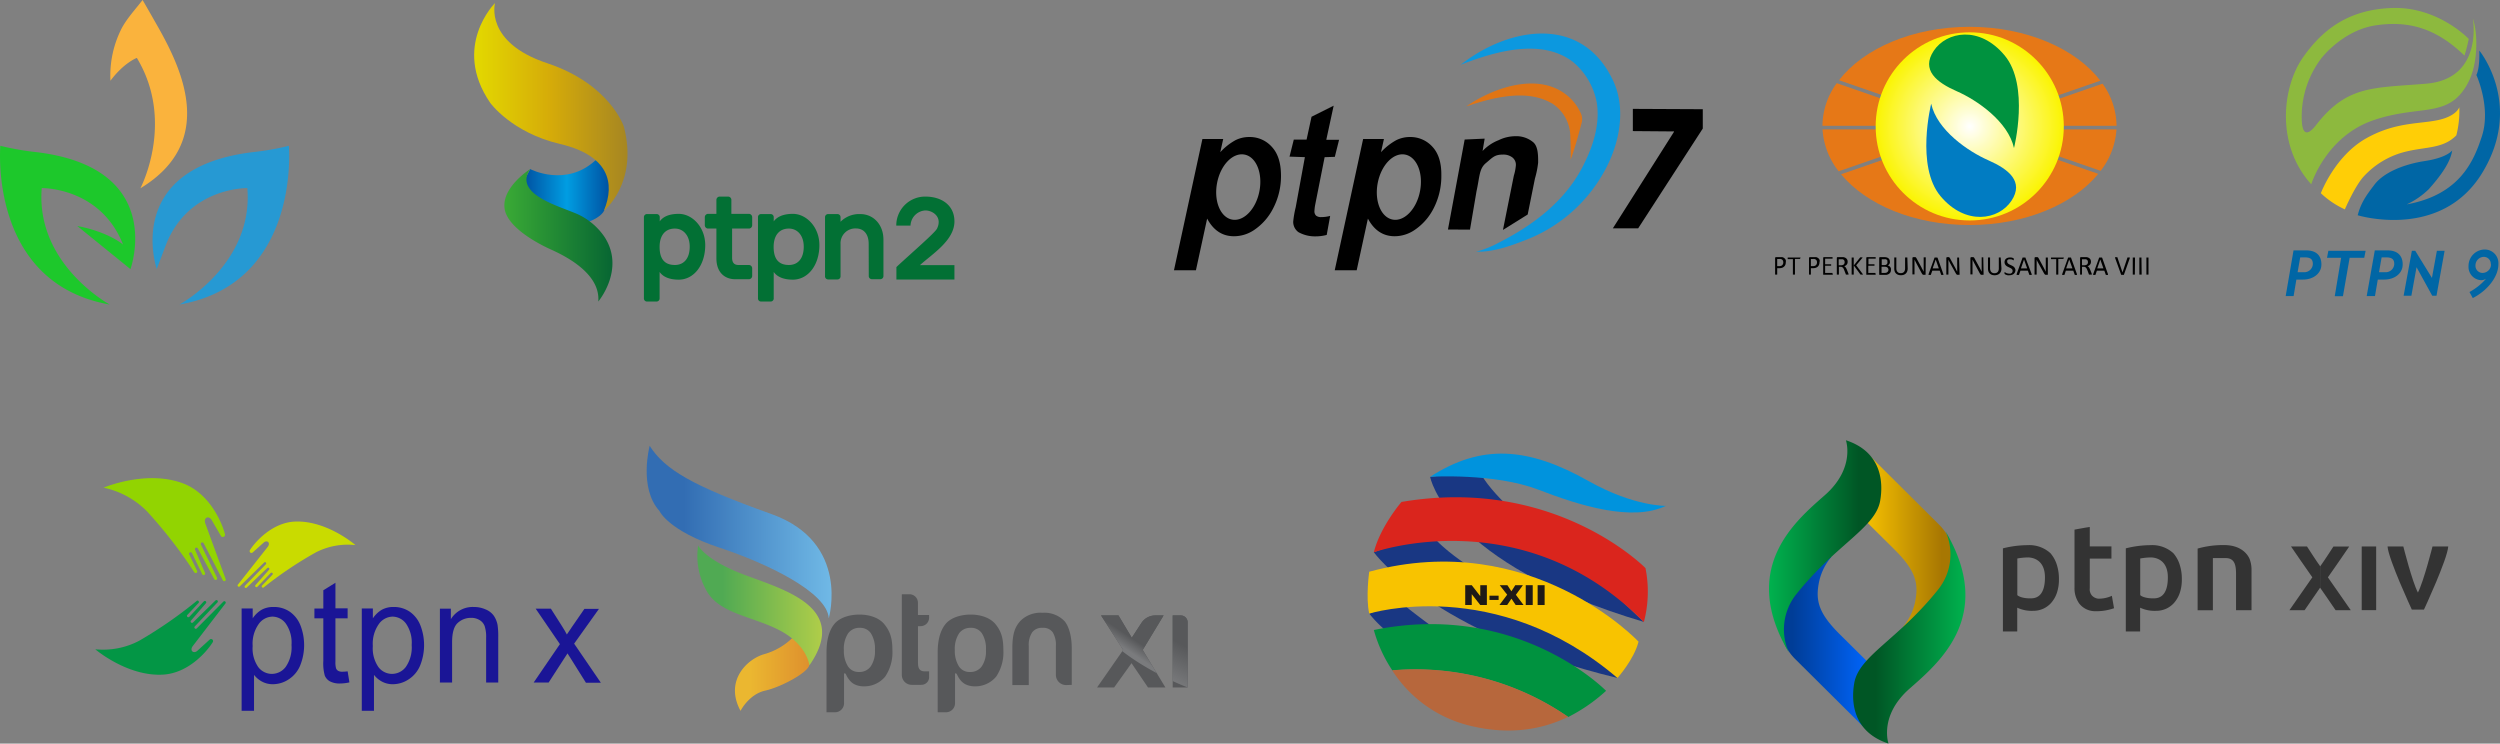 <svg xmlns="http://www.w3.org/2000/svg" xmlns:xlink="http://www.w3.org/1999/xlink" viewBox="0 0 586.26 174.37"><rect x="0" y="0" width="586.26" height="174.37" fill="#808080" stroke="none"/><defs><style>.cls-1{fill:none;}.cls-2{fill:#0c98df;}.cls-3{fill:#e07515;}.cls-4{fill:#1dc82b;}.cls-5{fill:#2699d3;}.cls-6{fill:#fab33d;}.cls-7{fill:#027034;}.cls-8{fill:url(#linear-gradient);}.cls-9{fill:url(#linear-gradient-2);}.cls-10{fill:url(#linear-gradient-3);}.cls-11{fill:#8db93e;}.cls-12{fill:#ffce06;}.cls-13{fill:#0066a5;}.cls-14{fill:#1a1596;}.cls-15{fill:#039645;}.cls-16{fill:#c9db00;}.cls-17{fill:#92d401;}.cls-18{fill:#193783;}.cls-19{fill:#0093dd;}.cls-20{fill:#da251d;}.cls-21{fill:#f8c300;}.cls-22{fill:#00923f;}.cls-23{fill:#b7673c;}.cls-24{fill:#1f1a17;}.cls-25{fill:url(#linear-gradient-4);}.cls-26{fill:url(#linear-gradient-5);}.cls-27{fill:url(#linear-gradient-6);}.cls-28{fill:url(#linear-gradient-7);}.cls-29{fill:#333;}.cls-30{fill:url(#linear-gradient-8);}.cls-31{fill:url(#linear-gradient-9);}.cls-32{fill:url(#linear-gradient-10);}.cls-33{fill:#57585a;}.cls-34{clip-path:url(#clip-path);}.cls-35{fill:url(#linear-gradient-11);}.cls-36{clip-path:url(#clip-path-2);}.cls-37{fill:url(#linear-gradient-12);}.cls-38{fill:#e67817;}.cls-39{fill:url(#radial-gradient);}.cls-40{fill:#017cc2;}</style><linearGradient id="linear-gradient" x1="121.86" y1="44.96" x2="143.98" y2="44.96" gradientUnits="userSpaceOnUse"><stop offset="0" stop-color="#00499a"/><stop offset="0.5" stop-color="#009de2"/><stop offset="1" stop-color="#00499a"/></linearGradient><linearGradient id="linear-gradient-2" x1="118.25" y1="55.18" x2="143.62" y2="55.18" gradientUnits="userSpaceOnUse"><stop offset="0" stop-color="#3aaa35"/><stop offset="1" stop-color="#076633"/></linearGradient><linearGradient id="linear-gradient-3" x1="111.19" y1="25.06" x2="147.16" y2="25.06" gradientUnits="userSpaceOnUse"><stop offset="0" stop-color="#e3d900"/><stop offset="0.5" stop-color="#d5ab09"/><stop offset="1" stop-color="#a68622"/></linearGradient><linearGradient id="linear-gradient-4" x1="436.84" y1="126.86" x2="460.04" y2="126.86" gradientUnits="userSpaceOnUse"><stop offset="0" stop-color="#f8c301"/><stop offset="0.8" stop-color="#a77702"/></linearGradient><linearGradient id="linear-gradient-5" x1="415.7" y1="150.74" x2="438.89" y2="150.74" gradientUnits="userSpaceOnUse"><stop offset="0.2" stop-color="#003d97"/><stop offset="1" stop-color="#06f"/></linearGradient><linearGradient id="linear-gradient-6" x1="414.84" y1="128.14" x2="441.17" y2="128.14" gradientUnits="userSpaceOnUse"><stop offset="0" stop-color="#00b24e"/><stop offset="0.8" stop-color="#005625"/></linearGradient><linearGradient id="linear-gradient-7" x1="434.56" y1="149.47" x2="460.89" y2="149.47" gradientUnits="userSpaceOnUse"><stop offset="0.2" stop-color="#005625"/><stop offset="1" stop-color="#00b24e"/></linearGradient><linearGradient id="linear-gradient-8" x1="151.65" y1="124.78" x2="195.01" y2="124.78" gradientUnits="userSpaceOnUse"><stop offset="0.2" stop-color="#326db3"/><stop offset="1" stop-color="#70b9e6"/></linearGradient><linearGradient id="linear-gradient-9" x1="172.35" y1="157.53" x2="189.85" y2="157.53" gradientUnits="userSpaceOnUse"><stop offset="0.2" stop-color="#ebb730"/><stop offset="1" stop-color="#de902e"/></linearGradient><linearGradient id="linear-gradient-10" x1="163.52" y1="141.99" x2="192.74" y2="141.99" gradientUnits="userSpaceOnUse"><stop offset="0.2" stop-color="#50aa53"/><stop offset="1" stop-color="#afcd49"/></linearGradient><clipPath id="clip-path"><path class="cls-1" d="M269.21,161.21l-3.86-5.69-4.08,5.69h-4l6.12-8.79-5.19-8.1h4.09l3.12,5.23,2.26-3.47a3.87,3.87,0,0,1,3.25-1.76h1.95l-4.9,8.1,5.32,8.79Z"/></clipPath><linearGradient id="linear-gradient-11" x1="267.65" y1="156.47" x2="284.23" y2="131.51" gradientUnits="userSpaceOnUse"><stop offset="0.05" stop-color="#7a7b7d"/><stop offset="0.15" stop-color="#57585a"/></linearGradient><clipPath id="clip-path-2"><path class="cls-1" d="M275,161.21V144.32h1.9a1.61,1.61,0,0,1,1.61,1.61v15.28Z"/></clipPath><linearGradient id="linear-gradient-12" x1="268.14" y1="156.79" x2="282.52" y2="130.51" gradientUnits="userSpaceOnUse"><stop offset="0" stop-color="#7a7b7d"/><stop offset="0.31" stop-color="#57585a"/></linearGradient><radialGradient id="radial-gradient" cx="461.91" cy="29.64" r="22.06" gradientUnits="userSpaceOnUse"><stop offset="0" stop-color="#fff"/><stop offset="1" stop-color="#fbf401"/></radialGradient></defs><g id="Layer_2" data-name="Layer 2"><g id="Layer_1-2" data-name="Layer 1"><path d="M298.26,34.45A6.9,6.9,0,0,0,293,32.13a7.19,7.19,0,0,0-3.25.73,13.93,13.93,0,0,0-3.59,2.83l.69-3.1-4.88,0L275.3,63.38l5.15,0,2.63-12.12q2.19,4.11,6.23,4.14A8.44,8.44,0,0,0,294,54a13.44,13.44,0,0,0,4.62-5.26,16.35,16.35,0,0,0,1.78-7.58Q300.39,36.75,298.26,34.45Zm-2.92,10.37c-.8,4.2-3.68,7.19-6.42,6.67s-4.31-4.36-3.51-8.57,3.68-7.19,6.43-6.67S296.15,40.61,295.34,44.82Z"/><path d="M335.94,34.45a6.93,6.93,0,0,0-5.25-2.32,7.17,7.17,0,0,0-3.24.73,14,14,0,0,0-3.6,2.83l.69-3.1-4.88,0L313,63.38l5.15,0,2.63-12.12q2.19,4.11,6.23,4.14A8.39,8.39,0,0,0,331.63,54a13.44,13.44,0,0,0,4.62-5.26A16.48,16.48,0,0,0,338,41.16Q338.06,36.75,335.94,34.45ZM333,44.82c-.8,4.2-3.68,7.19-6.42,6.67s-4.31-4.36-3.5-8.57,3.68-7.19,6.42-6.67S333.82,40.61,333,44.82Z"/><path d="M311.93,50.63l-.81,4.46a10.3,10.3,0,0,1-2.59.34,7.94,7.94,0,0,1-4.06-1A3,3,0,0,1,303.26,52a23.71,23.71,0,0,1,.59-3.41L306,36.85l-3.6-.12,1-4,3,0,1.16-5.35,5.19-2.6-1.73,8,3,0-1,4-2.39.08L308.42,48a10.74,10.74,0,0,0-.18,1.49,1.37,1.37,0,0,0,.39,1.08,1.8,1.8,0,0,0,1.19.34A8,8,0,0,0,311.93,50.63Z"/><path d="M339.55,53.83l3.92-21.11,4.69-.21-.49,2.9a10.31,10.31,0,0,1,3.77-2.54,9,9,0,0,1,3.9-.93,6.18,6.18,0,0,1,4.26,1.46c1.08,1,1.11,3,1.1,4.75a22.12,22.12,0,0,1-.75,3.72l-1.7,8.43-5.8,3.62L355,41.2a11.35,11.35,0,0,0,.48-2.45,2.17,2.17,0,0,0-.81-1.82,3.47,3.47,0,0,0-2.23-.68c-1.95,0-2.41.67-4,2s-1.43,3.16-2.19,6.59l-1.53,9Z"/><path d="M399.31,25.61v4.53l-15.15,23.4-5.94,0,14.34-22.63v-.09l-9.65-.08,0-5.21Z"/><path class="cls-2" d="M342.46,15.25C353.61,6.41,370.53,3.37,378,18.34c3.6,6.94,1.75,15.62-1.87,22a35.69,35.69,0,0,1-18.34,15.94c-3.7,1.44-7.61,2.85-11.62,2.75a25.32,25.32,0,0,0,5.41-2.18c8.43-4.31,16-10.14,20.1-18.85,2.1-4.32,3.52-9.16,2.77-13.94a16.32,16.32,0,0,0-5.6-9.55c-7.37-5.65-18.31-2.44-26.36.7Z"/><path class="cls-3" d="M343.87,24.93c6.94-4.78,18.42-8.56,25-1.24a11.72,11.72,0,0,1,1.89,3,3.17,3.17,0,0,1,.15,2.08c-.52,2-1.69,6.38-2.6,8.7.08-1.64,0-3.89-.07-5.72a9.3,9.3,0,0,0-4.35-7.55l-.05,0c-5.86-3.4-13.82-1.31-19.93.73Z"/><path class="cls-4" d="M25.74,71.42S8.33,62,9.79,44.11c0,0,13.73-.28,19.07,13.25,0,0-3.26-2.92-10.75-4.37L30.59,63.11s8.62-23.68-22-27.43A62.74,62.74,0,0,1,.08,34.19S-2.76,66.41,25.74,71.42Z"/><path class="cls-5" d="M42.08,71.42S59.49,62,58,44.11c0,0-13.73-.28-19.07,13.25l-2.17,5.73S28.61,39.43,59.25,35.68a62.74,62.74,0,0,0,8.49-1.49S70.59,66.41,42.08,71.42Z"/><path class="cls-6" d="M32.92,44.16s8.22-15.6-.83-30.58c0,0-3,1.09-6.19,5.35a24.34,24.34,0,0,1,2.54-12.1c1.14-2.27,3.19-4.51,5-6.83,0,0,1.66,2.86,4,7C42.8,16.67,50.64,33.43,32.92,44.16Z"/><path class="cls-7" d="M159.17,50.15c3.16,0,6.21,3.1,6.21,7.32,0,4.79-2.72,8.11-6.21,8.11-2.14,0-3.66-.62-4.49-1.81V70a.71.71,0,0,1-.71.71H151.7A.71.71,0,0,1,151,70V50.91a.71.71,0,0,1,.71-.71H154a.71.71,0,0,1,.71.71v1C155.62,50.65,157.21,50.15,159.17,50.15Zm-.91,3.45c-2.21,0-3.58,1.53-3.58,4.31s1.15,4.23,3.58,4.23c2.09,0,3.48-1.51,3.48-4.28S160.13,53.6,158.26,53.6Z"/><path class="cls-7" d="M185.93,50.15c3.17,0,6.22,3.1,6.22,7.32,0,4.79-2.73,8.11-6.22,8.11-2.13,0-3.66-.62-4.49-1.81V70a.71.71,0,0,1-.71.71h-2.27a.71.71,0,0,1-.71-.71V50.91a.71.71,0,0,1,.71-.71h2.27a.71.71,0,0,1,.71.71v1C182.38,50.65,184,50.15,185.93,50.15ZM185,53.6c-2.2,0-3.58,1.53-3.58,4.31s1.15,4.23,3.58,4.23c2.1,0,3.48-1.51,3.48-4.28S186.89,53.6,185,53.6Z"/><path class="cls-7" d="M168,53.6h-1.94a.78.78,0,0,1-.78-.78V50.93a.78.78,0,0,1,.78-.78H168V46.88a.78.78,0,0,1,.78-.78h1.94a.78.78,0,0,1,.79.78v3.27h4.1a.78.78,0,0,1,.78.78v1.89a.78.78,0,0,1-.78.78h-3.93v6.84c0,1,.38,1.7,1.47,1.7h2.46a.78.78,0,0,1,.78.78V64.7a.78.78,0,0,1-.78.78h-3.21c-2.32,0-4.4-1.48-4.4-4.89Z"/><path class="cls-7" d="M203.71,57.2c0-2.36-1.2-3.63-3-3.63a3.47,3.47,0,0,0-3.6,3.63v7.61a.72.72,0,0,1-.72.72h-2.19a.73.73,0,0,1-.73-.72V50.92a.73.73,0,0,1,.73-.72h2.19a.72.72,0,0,1,.72.72V52a6.19,6.19,0,0,1,4.63-1.8c3.05,0,5.43,2.43,5.43,6v8.55a.72.72,0,0,1-.72.72h-2a.72.72,0,0,1-.72-.72Z"/><path class="cls-7" d="M210.21,62.62c4-3.7,9-8,9.52-9,1.34-2.73-1-4.27-2.72-4.27a3.68,3.68,0,0,0-3.49,3.56h-3.34A6.77,6.77,0,0,1,217,46.1c3.85,0,6.82,2.06,6.82,5.82,0,4.47-5.24,7.66-8.08,10.25h8.08v3.38H210.21Z"/><path class="cls-8" d="M124.33,39.65s8.36,4.37,15.33-2.08L144,38l-.71,8.46-1.66,3s-.58,1.38-3.39,2.46l-7.79.48-6.8-3.43-1.77-4.53Z"/><path class="cls-9" d="M140.3,70.71s6.33-7.52,1.51-15.07a15.28,15.28,0,0,0-7.18-5.76c-4.55-1.86-14.09-4.63-10.3-10.23,0,0-6.73,4.25-6,9.29s10.09,9.22,10.72,9.5C131.56,59.6,140.87,63.75,140.3,70.71Z"/><path class="cls-10" d="M116.09.71s-10.21,10.14-1.15,23.38c0,0,5,7,16.39,9.67s13,9.13,10.28,15.65c0,0,8.13-6.45,4.7-19.68,0,0-3.22-10-18-14.91S116.09.71,116.09.71Z"/><path class="cls-11" d="M579.89,4.29S582.47,18.46,569,19.62c-12.4,1.06-18.59.27-25.91,9.76-1.57,2-3,2.65-3.29-.64a22.62,22.62,0,0,1,4.51-15s5-6.64,12.82-7.8,14.24.75,20.8,7.1a36,36,0,0,0,1-3.91s-7.12-7.53-17.78-7.26C551,2.16,544.77,6.7,540,13.55s-6.4,20.41,2,29.67c0,0,3.39-11.15,14.5-15,11-3.79,17.62-.34,22.13-8.55C581.31,14.88,581,7.41,579.89,4.29Z"/><path class="cls-12" d="M544.25,45.31a20.57,20.57,0,0,0,5.63,3.79s2.42-5.63,4.51-7.81a19.65,19.65,0,0,1,9.9-5.76c4.77-1.15,8.66-.67,11.73-3.79a23.3,23.3,0,0,0,.7-6.61s-.61,2.12-5.09,3.05-10,.46-16.75,4.26C547.49,36.61,544.25,45.31,544.25,45.31Z"/><path class="cls-13" d="M552.89,50.48s19.54,6,29.24-10-.72-28.62-.72-28.62.18,4-.69,5.73c0,0,3.49,7.58,1.3,14.34-1.94,6-5.28,13.74-17.63,16a18.73,18.73,0,0,0,5.19-3.59c1.76-2,5-5.74,5.47-9.07,0,0-1.11,1.68-6.4,2.49s-9.8,2.85-11.83,5.54C555,45.7,553.66,47.48,552.89,50.48Z"/><path class="cls-13" d="M549,60.46h-3.31l.32-1.64h8.74l-.33,1.64H551l-1.57,9h-1.92Z"/><path class="cls-13" d="M556.9,58.72h3c2.5,0,3.54,1.4,3.54,3.28,0,2.2-2,3.56-4.29,3.56H557.6l-.66,3.87H555ZM559,63.83h.29a2,2,0,0,0,2.17-1.9c0-.87-.28-1.57-1.85-1.57h-1.11l-.61,3.47Z"/><path class="cls-13" d="M537.84,58.72h3c2.51,0,3.54,1.4,3.54,3.28,0,2.2-2,3.56-4.29,3.56h-1.58l-.65,3.87H536Zm2.07,5.11h.29a2,2,0,0,0,2.17-1.9c0-.87-.27-1.57-1.85-1.57h-1.11l-.61,3.47Z"/><path class="cls-13" d="M566.69,62.66l-1.21,6.69h-1.82l1.93-10.53h.8l3.91,6.35,1.16-6.35h1.81l-1.9,10.53h-1Z"/><path class="cls-13" d="M579.1,68.48A14.12,14.12,0,0,0,583,65.36a2.23,2.23,0,0,1-1.17.35,3.12,3.12,0,0,1-2.95-3.31,3.84,3.84,0,0,1,3.77-3.89A3.21,3.21,0,0,1,585.88,62c0,2.86-2.5,6.11-6,7.9Zm5-6.52a1.63,1.63,0,0,0-1.68-1.72,2,2,0,0,0-1.91,2A1.66,1.66,0,0,0,582.23,64,2,2,0,0,0,584.15,62Z"/><path class="cls-14" d="M56.66,166.69v-24h2.6V145a6.47,6.47,0,0,1,2.08-2,5.55,5.55,0,0,1,2.8-.66A6.54,6.54,0,0,1,68,143.48a7.07,7.07,0,0,1,2.48,3.23,12.84,12.84,0,0,1-.08,9.34,7.11,7.11,0,0,1-2.7,3.26,6.73,6.73,0,0,1-3.71,1.14,5.27,5.27,0,0,1-2.56-.62,5.85,5.85,0,0,1-1.86-1.57v8.43Zm2.59-15.2a7.66,7.66,0,0,0,1.31,4.94,4,4,0,0,0,3.19,1.6A4.08,4.08,0,0,0,67,156.38a8,8,0,0,0,1.36-5.13,7.77,7.77,0,0,0-1.33-5,3.93,3.93,0,0,0-3.16-1.65,4.07,4.07,0,0,0-3.22,1.76A7.94,7.94,0,0,0,59.25,151.49Z"/><path class="cls-14" d="M81.52,157.43l.42,2.59a10,10,0,0,1-2.16.26,4.84,4.84,0,0,1-2.41-.5,2.79,2.79,0,0,1-1.2-1.33,10.61,10.61,0,0,1-.35-3.47V145H73.73v-2.29h2.09v-4.29l2.84-1.76v6h2.86V145H78.66v10.13a5.28,5.28,0,0,0,.15,1.61,1.18,1.18,0,0,0,.49.57,1.84,1.84,0,0,0,1,.21A9.76,9.76,0,0,0,81.52,157.43Z"/><path class="cls-14" d="M84.84,166.69v-24h2.6V145a6.57,6.57,0,0,1,2.08-2,5.55,5.55,0,0,1,2.8-.66,6.54,6.54,0,0,1,3.81,1.14,7.07,7.07,0,0,1,2.48,3.23,12.84,12.84,0,0,1-.08,9.34,7.11,7.11,0,0,1-2.7,3.26,6.71,6.71,0,0,1-3.71,1.14,5.27,5.27,0,0,1-2.56-.62,5.85,5.85,0,0,1-1.86-1.57v8.43Zm2.59-15.2a7.72,7.72,0,0,0,1.31,4.94,4,4,0,0,0,3.19,1.6,4.08,4.08,0,0,0,3.25-1.65,8,8,0,0,0,1.36-5.13,7.83,7.83,0,0,0-1.32-5,4,4,0,0,0-3.17-1.65,4.07,4.07,0,0,0-3.22,1.76A7.94,7.94,0,0,0,87.43,151.49Z"/><path class="cls-14" d="M103.16,160.05V142.73h2.57v2.47a6,6,0,0,1,5.36-2.86,6.76,6.76,0,0,1,2.79.57,4.35,4.35,0,0,1,1.91,1.47,5.81,5.81,0,0,1,.89,2.17,17.9,17.9,0,0,1,.16,2.85v10.65H114V149.52a8.09,8.09,0,0,0-.34-2.68,2.73,2.73,0,0,0-1.18-1.42,3.61,3.61,0,0,0-2-.53,4.51,4.51,0,0,0-3.14,1.19c-.88.79-1.32,2.3-1.32,4.52v9.45Z"/><path class="cls-14" d="M125.15,160.05l6.15-9-5.69-8.32h3.57l2.58,4.06c.49.78.88,1.42,1.17,2,.47-.72.9-1.36,1.29-1.91l2.83-4.1h3.41l-5.82,8.16,6.26,9.16h-3.5L134,154.67l-.92-1.45-4.42,6.83Z"/><path class="cls-15" d="M22.34,152.26a18.19,18.19,0,0,0,10.3-2,101.82,101.82,0,0,0,13.5-9.35c.27-.23.64.14.46.44l-2.72,2.91a.33.33,0,0,0,.5.41L47.82,141a.33.33,0,0,1,.5.42l-3.53,4.11a.32.32,0,0,0,.48.43l5.29-5.18a.33.33,0,0,1,.47.45l-5.39,5.71a.33.33,0,0,0,.47.45l6.3-6.34a.33.33,0,0,1,.49.42l-7.67,10c-.82,1.05.09,1.9,1,1.19l3-2.73a.48.48,0,0,1,.67.65c-1.45,2.32-5.76,7.26-11.63,7.62C29.87,158.7,22.34,152.26,22.34,152.26Z"/><path class="cls-16" d="M83.36,127.83a16.35,16.35,0,0,0-9.28,1.7,90.15,90.15,0,0,0-12.25,8.23c-.25.19-.58-.14-.41-.41l2.48-2.58a.29.29,0,0,0-.44-.38l-3.14,3.25a.3.3,0,0,1-.44-.39l3.22-3.65a.29.29,0,0,0-.43-.39l-4.81,4.58a.29.29,0,0,1-.42-.41l4.91-5.06a.29.29,0,0,0-.41-.41l-5.74,5.62a.3.3,0,0,1-.44-.39l7-8.87c.75-.93-.05-1.71-.87-1.08L59.2,129.6a.43.43,0,0,1-.59-.6c1.33-2.06,5.27-6.44,10.54-6.69C76.68,122,83.36,127.83,83.36,127.83Z"/><path class="cls-17" d="M24.29,114.36a20.19,20.19,0,0,1,10.19,5.56,111.44,111.44,0,0,1,11.13,14.34.37.37,0,0,0,.64-.32l-1.91-4a.37.37,0,0,1,.67-.27l2.42,5a.36.36,0,0,0,.66-.28l-2.36-5.5a.36.36,0,0,1,.65-.3l3.86,7.21a.36.36,0,0,0,.65-.32l-3.79-7.8a.36.36,0,0,1,.64-.32l4.55,8.77a.36.36,0,0,0,.65-.28L48.16,122.8c-.52-1.37.72-2,1.44-.92l2.24,3.86a.53.53,0,0,0,.92-.46c-.76-2.93-3.68-9.56-9.75-11.89C34.36,110.07,24.29,114.36,24.29,114.36Z"/><path class="cls-18" d="M335.38,111.84s3.6,20.23,50.11,34L363,124.51l-10.62-7s-5.09-5.09-5.31-7.25Z"/><path class="cls-18" d="M322.17,129.51s13.72,19,57.13,29.48v-7.63L347.12,135l-3.91-3.07s-7-4.74-7.83-7.37Z"/><path class="cls-18" d="M321.09,143.89a27.75,27.75,0,0,0,7.72,6.68c4.34,2.3,7.84-2.28,7.84-2.28l-1.68-2s-6.21-4.58-6.57-5.23Z"/><path class="cls-19" d="M390.64,118.63s-7.56.14-18.11-5.82c-14.22-8-25.09-8.78-37.15-1,0,0,15-.94,25.32,3C370.15,118.46,382.68,122.46,390.64,118.63Z"/><path class="cls-20" d="M328.65,117.71s-5,5.83-6.48,11.8c0,0,34.95-12.41,63.32,16.38a27.92,27.92,0,0,0,.38-12.67S364.68,111.55,328.65,117.71Z"/><path class="cls-21" d="M321.09,134.07s-.86,6,0,9.82c0,0,29.7-9.23,58.21,15.1,0,0,3.91-4.36,4.94-8.52C384.24,150.47,359.17,123.75,321.09,134.07Z"/><path class="cls-22" d="M376.63,162a39.49,39.49,0,0,1-8.89,6.15,63.06,63.06,0,0,0-41.23-10.93,32.56,32.56,0,0,1-4.34-9.48C356,140.85,376.63,162,376.63,162Z"/><path class="cls-23" d="M367.74,168.1c-5.39,2.63-13.05,4.52-23,2.09a30,30,0,0,1-18.27-13A63.06,63.06,0,0,1,367.74,168.1Z"/><path class="cls-24" d="M343.6,137.23h1.53l2,2.57v-2.57h1.55v4.65h-1.55l-2-2.55v2.55H343.6Z"/><path class="cls-24" d="M349.29,139.69h2.14v1h-2.14Z"/><path class="cls-24" d="M351.69,137.23h1.8l.94,1.43.91-1.43h1.79l-1.65,2.25,1.8,2.4h-1.84l-1-1.49-1,1.49h-1.82l1.82-2.42Z"/><path class="cls-24" d="M357.79,137.23h1.64v4.65h-1.64Z"/><path class="cls-24" d="M360.58,137.23h1.64v4.65h-1.64Z"/><path class="cls-25" d="M446.26,147a13.3,13.3,0,0,0,2.95-6.43c.71-4.07-.2-7-5-11.76s-7.39-7.32-7.39-7.32l1.43-14.81L454.69,123a12.58,12.58,0,0,1,2.47,3.46h0L460,139.18l-3.71,4.73L450.79,147Z"/><path class="cls-26" d="M429.47,130.59a13.3,13.3,0,0,0-3,6.43c-.71,4.07.2,7,5,11.76s7.39,7.32,7.39,7.32l-1.42,14.8L421,154.57a12.48,12.48,0,0,1-2.47-3.47h0l-2.87-12.67,3.71-4.73,5.54-3.11Z"/><path class="cls-27" d="M432.87,103.24s2.29,6.52-4.93,12.87c-6.93,6.11-20.16,17.08-8.43,36.94a13.21,13.21,0,0,1,1.78-13.76c9.35-11.69,18.5-15.5,19.62-21.86C441.67,113.11,441.29,106,432.87,103.24Z"/><path class="cls-28" d="M442.86,174.37s-2.29-6.52,4.93-12.87c6.94-6.11,20.16-17.08,8.43-36.94a13.22,13.22,0,0,1-1.77,13.76c-9.36,11.69-18.51,15.5-19.62,21.85C434.07,164.49,434.44,171.61,442.86,174.37Z"/><path class="cls-29" d="M469.69,128.59a24.27,24.27,0,0,1,5.79-.75,7.34,7.34,0,0,1,5.37,1.9,7.67,7.67,0,0,1,1.47,2.65,10.86,10.86,0,0,1,.51,3.42,9.83,9.83,0,0,1-.48,3.22,7,7,0,0,1-1.32,2.32,5.55,5.55,0,0,1-1.91,1.41,5.69,5.69,0,0,1-2.31.48,8.07,8.07,0,0,1-3.76-.73v5.57h-3.36Zm9.86,6.8c0-4.52-3.42-4.67-4-4.67a15.14,15.14,0,0,0-2.48.25v8.57c.07.16,1,.78,3,.78C477,140.32,479.55,140.32,479.55,135.39Z"/><path class="cls-29" d="M498.51,128.59a24.27,24.27,0,0,1,5.79-.75,7.34,7.34,0,0,1,5.37,1.9,7.67,7.67,0,0,1,1.47,2.65,10.86,10.86,0,0,1,.51,3.42,9.83,9.83,0,0,1-.48,3.22,7,7,0,0,1-1.32,2.32,5.55,5.55,0,0,1-1.91,1.41,5.69,5.69,0,0,1-2.31.48,8.07,8.07,0,0,1-3.76-.73v5.57h-3.36Zm9.86,6.8c0-4.52-3.42-4.67-4-4.67a15.14,15.14,0,0,0-2.48.25v8.57c.07.16,1,.78,3,.78C505.82,140.32,508.37,140.32,508.37,135.39Z"/><path class="cls-29" d="M490.06,131v6.91a2.28,2.28,0,0,0,.52,1.76,2.4,2.4,0,0,0,1.44.72,7.23,7.23,0,0,0,3.22-.67l.51,2.91a12.4,12.4,0,0,1-4.45.7,4.71,4.71,0,0,1-3.72-1.81,6.11,6.11,0,0,1-1.1-3.77V124.2s3.49-.65,3.58-.61v4.54h5.08V131Z"/><path class="cls-29" d="M524.36,143.09v-8.53c0-2.46-.55-3.69-2.5-3.69l-2.93,0v12.24h-3.58V128.64a22,22,0,0,1,6.18-.82c4.27,0,5.64,2.43,6,3.22a7.22,7.22,0,0,1,.46,2.69v9.36Z"/><path class="cls-29" d="M544.08,137.8s-3.31,4.77-3.64,5.29h-3.56c.2-.32,4.86-7,5.37-7.71-.39-.5-5-7.23-5-7.23H541s2.31,3.6,3.11,4.67"/><path class="cls-29" d="M544.08,132.83c.8-1.07,3.12-4.67,3.12-4.67h3.7s-4.6,6.73-5,7.23c.51.71,5.17,7.39,5.37,7.71h-3.56c-.32-.52-3.64-5.29-3.64-5.29"/><rect class="cls-29" x="553.83" y="128.15" width="3.39" height="14.93"/><path class="cls-29" d="M570.43,128.15s-2.07,8.23-3.42,10.8c-1.36-2.57-3.42-10.8-3.42-10.8h-3.7c.2,3,5.69,14.8,5.69,14.8h2.85s5.49-11.77,5.69-14.8Z"/><path class="cls-30" d="M194.35,145s5.18-17.8-13.44-24.45-25-10.43-28.56-16c0,0-2.64,9.85,2.31,15.3,0,0,2,4.59,14.16,8.61C179.52,132,194,138.8,194.35,145Z"/><path class="cls-31" d="M173.66,166.7s1.94-3.88,5.76-4.74,9.88-4.18,10.34-5.91-1.07-7.7-1.07-7.7l-3,1.37a15.53,15.53,0,0,1-6.46,3.68C175.34,154.47,169.79,159.56,173.66,166.7Z"/><path class="cls-32" d="M163.72,127.92s1.65,3.44,11,6.93c9.59,3.6,24.46,7.7,15.08,21.2,0,0-.41-4.69-6.73-8.1s-14.41-3.93-17.42-9.48A16.43,16.43,0,0,1,163.72,127.92Z"/><path class="cls-33" d="M215.93,160.6h-2.12a2.33,2.33,0,0,1-2.33-2.34V139.35h1.78a2,2,0,0,1,2,2v2.87h2.62v.62a2,2,0,0,1-2,2h-.61V155c0,1-.06,2.43,1.54,2.43h1.07v1.37a1.79,1.79,0,0,1-1.78,1.79Z"/><path class="cls-33" d="M235.29,152.4a10.21,10.21,0,0,1-1.67,6.25,6.36,6.36,0,0,1-5,2.3,5,5,0,0,1-1.94-.36,3.57,3.57,0,0,1-1.37-1,5.38,5.38,0,0,1-.79-1.22c-.2-.41-.25-.45-.43-.45h-.13v7a2.12,2.12,0,0,1-2.12,2.11h-1.95V153q0-4.33,1.8-6.61c1.19-1.51,3.54-2.27,5.94-2.27s4.64.77,5.86,2.3S235.29,149.49,235.29,152.4Zm-5.08,3.89a6.27,6.27,0,0,0,1-3.86,6.75,6.75,0,0,0-.93-3.89,3,3,0,0,0-2.64-1.31,3.23,3.23,0,0,0-2.73,1.29,6.61,6.61,0,0,0-1,3.94,6.8,6.8,0,0,0,.9,3.7,2.9,2.9,0,0,0,2.63,1.42A3.24,3.24,0,0,0,230.21,156.29Z"/><path class="cls-33" d="M209.27,152.4a10.21,10.21,0,0,1-1.68,6.25,6.34,6.34,0,0,1-5,2.3,5,5,0,0,1-1.94-.36,3.46,3.46,0,0,1-1.36-1,5.44,5.44,0,0,1-.8-1.22c-.19-.41-.25-.45-.42-.45h-.14v7a2.11,2.11,0,0,1-2.11,2.11h-2V153c0-2.89.59-5.09,1.79-6.61s3.54-2.27,5.94-2.27,4.64.77,5.86,2.3S209.27,149.49,209.27,152.4Zm-5.09,3.89a6.27,6.27,0,0,0,1-3.86,6.75,6.75,0,0,0-.93-3.89,3,3,0,0,0-2.63-1.31,3.2,3.2,0,0,0-2.73,1.29,6.53,6.53,0,0,0-1,3.94,6.8,6.8,0,0,0,.9,3.7,2.92,2.92,0,0,0,2.64,1.42A3.23,3.23,0,0,0,204.18,156.29Z"/><path class="cls-33" d="M250,160.65a2.39,2.39,0,0,1-2.39-2.39v-6.74a5.72,5.72,0,0,0-.73-3.23,2.71,2.71,0,0,0-2.43-1.06,2.82,2.82,0,0,0-2.4,1.05,5.36,5.36,0,0,0-.8,3.24v9.13H237.4v-8.58c0-3.75.75-5.2,1.93-6.51a6.67,6.67,0,0,1,5.15-1.86,6.5,6.5,0,0,1,5.19,2c1.1,1.36,1.66,3.75,1.66,6.33v8.58Z"/><path class="cls-33" d="M269.21,161.21l-3.86-5.69-4.08,5.69h-4l6.12-8.79-5.19-8.1h4.09l3.12,5.23,2.26-3.47a3.87,3.87,0,0,1,3.25-1.76h1.95l-4.9,8.1,5.32,8.79Z"/><path class="cls-33" d="M275,161.21V144.32h1.9a1.61,1.61,0,0,1,1.61,1.61v15.28Z"/><g class="cls-34"><path class="cls-35" d="M278.52,161.21s-16.15-6-22.22-15.76l.41-5.2,15.34-2.9,6.47.46,4.17,4.94,3.57,13.4s-.05,4.87-.05,5.06a24,24,0,0,1-2.5,2.07Z"/></g><g class="cls-36"><path class="cls-37" d="M278.52,161.21s-16.15-6-22.22-15.76l.41-5.2,15.34-2.9,6.47.46,4.17,4.94,3.57,13.4s-.05,4.87-.05,5.06a24,24,0,0,1-2.5,2.07Z"/></g><path class="cls-38" d="M492.54,18.92,462.05,29.48l-30.8-10.67c5.75-7.44,17.3-12.52,30.61-12.52S486.82,11.42,492.54,18.92Z"/><path class="cls-38" d="M459.54,29.5H427.37a17.21,17.21,0,0,1,3.36-10Z"/><path class="cls-38" d="M496.34,29.5H464.56l28.5-9.87A17.17,17.17,0,0,1,496.34,29.5Z"/><path class="cls-38" d="M496.32,30.35a17.57,17.57,0,0,1-3.71,9.71l-28.05-9.71Z"/><path class="cls-38" d="M492.05,40.77c-5.87,7.16-17.19,12-30.19,12S437.64,48,431.74,40.87l30.31-10.5Z"/><path class="cls-38" d="M459.54,30.35l-28.36,9.82a17.61,17.61,0,0,1-3.79-9.82Z"/><path d="M418.77,61.52a1.48,1.48,0,0,1-.1.57,1.19,1.19,0,0,1-.3.43,1.37,1.37,0,0,1-.47.28,2.22,2.22,0,0,1-.67.09h-.47V64.4s0,0,0,0l0,0-.09,0h-.27l-.08,0-.05,0a.09.09,0,0,1,0,0V60.54a.22.22,0,0,1,.07-.19.25.25,0,0,1,.15-.05h1.16a2,2,0,0,1,.29,0,1.11,1.11,0,0,1,.35.14,1.18,1.18,0,0,1,.3.25,1.25,1.25,0,0,1,.19.34A1.49,1.49,0,0,1,418.77,61.52Zm-.58,0a.94.94,0,0,0-.1-.43.58.58,0,0,0-.24-.25.65.65,0,0,0-.29-.11,1.46,1.46,0,0,0-.29,0h-.51v1.68h.5a1,1,0,0,0,.42-.07.75.75,0,0,0,.28-.18.83.83,0,0,0,.17-.27A1,1,0,0,0,418.19,61.57Z"/><path d="M422.15,60.54s0,.07,0,.1,0,.06,0,.08,0,0,0,0h-1.22V64.4s0,0,0,0l0,0-.09,0h-.26l-.09,0-.05,0s0,0,0,0V60.77h-1.22s0,0,0,0,0,0,0-.08,0-.06,0-.1,0-.08,0-.11,0-.06,0-.08a.08.08,0,0,1,0,0h3a.08.08,0,0,1,0,0s0,0,0,.08S422.15,60.5,422.15,60.54Z"/><path d="M426.68,61.52a1.48,1.48,0,0,1-.11.57,1.17,1.17,0,0,1-.29.43,1.41,1.41,0,0,1-.48.28,2.1,2.1,0,0,1-.66.09h-.48V64.4a.09.09,0,0,1,0,0l0,0-.08,0h-.27l-.09,0,0,0s0,0,0,0V60.54a.26.26,0,0,1,.07-.19.3.3,0,0,1,.15-.05h1.16a2.32,2.32,0,0,1,.3,0,1.07,1.07,0,0,1,.34.14.91.91,0,0,1,.3.25,1,1,0,0,1,.19.34A1.49,1.49,0,0,1,426.68,61.52Zm-.59,0a.94.94,0,0,0-.09-.43.72.72,0,0,0-.24-.25.65.65,0,0,0-.29-.11,1.46,1.46,0,0,0-.29,0h-.52v1.68h.5a1,1,0,0,0,.42-.07.68.68,0,0,0,.28-.18.69.69,0,0,0,.17-.27A1,1,0,0,0,426.09,61.57Z"/><path d="M429.79,64.26s0,.07,0,.1a.64.64,0,0,1,0,.07s0,0,0,0l-.05,0h-2a.27.27,0,0,1-.14,0,.24.24,0,0,1-.06-.18V60.52a.21.21,0,0,1,.06-.17.2.2,0,0,1,.14-.05h2l0,0a.19.19,0,0,1,0,.08.28.28,0,0,1,0,.1.37.37,0,0,1,0,.11.19.19,0,0,1,0,.07l0,0H428v1.31h1.41l0,0a.08.08,0,0,1,0,0,.14.14,0,0,1,0,.07s0,.07,0,.11,0,.07,0,.1a.14.14,0,0,1,0,.07s0,0,0,0H428V64h1.66l.05,0s0,0,0,0,0,0,0,.07S429.79,64.21,429.79,64.26Z"/><path d="M433.41,64.4a.09.09,0,0,1,0,0l0,0-.09,0H433l-.09,0-.05,0,0-.07-.39-1a1.8,1.8,0,0,0-.14-.31.74.74,0,0,0-.17-.25.84.84,0,0,0-.24-.16,1,1,0,0,0-.32-.05h-.37V64.4s0,0,0,0l0,0-.09,0h-.27l-.08,0-.05,0a.09.09,0,0,1,0,0V60.52a.18.18,0,0,1,.07-.17.19.19,0,0,1,.14-.05h1.34a1.81,1.81,0,0,1,.43.14,1,1,0,0,1,.5.54,1.29,1.29,0,0,1,.06.4,1.46,1.46,0,0,1-.05.38.92.92,0,0,1-.17.29.88.88,0,0,1-.25.22,1.19,1.19,0,0,1-.34.16.62.62,0,0,1,.19.12.81.81,0,0,1,.16.16,2.32,2.32,0,0,1,.14.23l.13.28.37.93c0,.07.05.13.06.16A.2.2,0,0,1,433.41,64.4Zm-.84-2.94a.73.73,0,0,0-.11-.42.6.6,0,0,0-.37-.24.48.48,0,0,0-.18,0h-.73v1.41h.54a1.08,1.08,0,0,0,.38-.06.69.69,0,0,0,.27-.14.57.57,0,0,0,.15-.23A.66.66,0,0,0,432.57,61.46Z"/><path d="M436.88,64.39a.43.43,0,0,1,0,0,.1.1,0,0,1-.05,0l-.09,0h-.32a.23.23,0,0,1-.11,0l-.06-.06-1.54-2.09V64.4a.09.09,0,0,1,0,0l-.05,0-.08,0h-.27l-.09,0,0,0a.09.09,0,0,1,0,0v-4s0,0,0,0,0,0,0,0l.09,0h.27l.08,0a0,0,0,0,1,.05,0s0,0,0,0v1.86l1.48-1.86.05-.05.06,0,.09,0h.28l.08,0,0,0a.06.06,0,0,1,0,0,.15.15,0,0,1,0,.09l-.08.11-1.39,1.66,1.5,2,.07.11A.2.2,0,0,0,436.88,64.39Z"/><path d="M439.85,64.26s0,.07,0,.1a.14.14,0,0,1,0,.07s0,0,0,0l0,0h-2a.27.27,0,0,1-.14,0,.24.24,0,0,1-.06-.18V60.52a.21.21,0,0,1,.06-.17.2.2,0,0,1,.14-.05h2l0,0a.19.19,0,0,1,0,.08.28.28,0,0,1,0,.1.37.37,0,0,1,0,.11.19.19,0,0,1,0,.07l0,0h-1.69v1.31h1.41l0,0a.08.08,0,0,1,0,0,.14.14,0,0,1,0,.07.37.37,0,0,1,0,.11.31.31,0,0,1,0,.1.14.14,0,0,1,0,.07s0,0,0,0h-1.45V64h1.66l0,0s0,0,0,0a.12.12,0,0,1,0,.07S439.85,64.21,439.85,64.26Z"/><path d="M443.44,63.28a1.38,1.38,0,0,1-.05.37,1,1,0,0,1-.14.3,1,1,0,0,1-.22.23,1.17,1.17,0,0,1-.29.17,1.69,1.69,0,0,1-.34.1,2.5,2.5,0,0,1-.42,0h-1.09a.24.24,0,0,1-.14,0,.21.21,0,0,1-.07-.18V60.52a.18.18,0,0,1,.07-.17.19.19,0,0,1,.14-.05h.95a2.09,2.09,0,0,1,.61.07,1.08,1.08,0,0,1,.4.21.78.78,0,0,1,.24.33,1.06,1.06,0,0,1,.09.45,1.26,1.26,0,0,1,0,.28.8.8,0,0,1-.11.25.68.68,0,0,1-.17.21,1,1,0,0,1-.24.15,1.21,1.21,0,0,1,.32.11,1.09,1.09,0,0,1,.26.22,1.33,1.33,0,0,1,.18.31A1.23,1.23,0,0,1,443.44,63.28Zm-.84-1.87a.77.77,0,0,0,0-.27.44.44,0,0,0-.13-.21.55.55,0,0,0-.24-.13,1.25,1.25,0,0,0-.38,0h-.58v1.36h.64a.8.8,0,0,0,.34-.06.61.61,0,0,0,.22-.15.65.65,0,0,0,.13-.23A.75.75,0,0,0,442.6,61.41Zm.25,1.91a.81.81,0,0,0-.06-.33.53.53,0,0,0-.17-.24.67.67,0,0,0-.29-.15,1.69,1.69,0,0,0-.43-.05h-.67V64H442a1,1,0,0,0,.33-.05.66.66,0,0,0,.25-.13.55.55,0,0,0,.17-.23A.7.7,0,0,0,442.85,63.32Z"/><path d="M447.36,62.94a2.06,2.06,0,0,1-.11.68,1.34,1.34,0,0,1-.32.51,1.51,1.51,0,0,1-.5.31,2.1,2.1,0,0,1-1.31,0,1.44,1.44,0,0,1-.49-.3,1.18,1.18,0,0,1-.31-.49,1.8,1.8,0,0,1-.11-.68v-2.6s0,0,0,0,0,0,0,0l.09,0h.27l.08,0a.05.05,0,0,1,.05,0s0,0,0,0v2.53a1.53,1.53,0,0,0,.07.51.9.9,0,0,0,.21.36.8.8,0,0,0,.32.22,1.36,1.36,0,0,0,.86,0,1,1,0,0,0,.32-.21,1,1,0,0,0,.2-.36,1.75,1.75,0,0,0,.07-.49V60.38s0,0,0,0a0,0,0,0,1,.05,0l.08,0h.27l.08,0a.05.05,0,0,1,.05,0s0,0,0,0Z"/><path d="M451.56,64.26a.36.36,0,0,1,0,.11l-.06.07-.08,0-.09,0h-.18l-.15,0a.33.33,0,0,1-.13-.07.36.36,0,0,1-.11-.13,2.36,2.36,0,0,1-.13-.2l-1.28-2.38c-.06-.13-.13-.26-.2-.39l-.19-.39h0c0,.15,0,.31,0,.47v3s0,0,0,0l-.05,0-.09,0h-.27l-.08,0,0,0s0,0,0,0V60.54a.23.23,0,0,1,.08-.19.28.28,0,0,1,.16-.05h.43a.27.27,0,0,1,.12.06.47.47,0,0,1,.1.1.85.85,0,0,1,.1.17l1,1.84.18.32c0,.11.11.22.16.32s.1.21.16.31l.15.3h0c0-.17,0-.35,0-.53V60.35a.09.09,0,0,1,.05,0l.09,0h.26l.09,0s0,0,0,0a.08.08,0,0,1,0,0Z"/><path d="M455.73,64.29a.3.3,0,0,1,0,.11.14.14,0,0,1,0,.07l-.09,0h-.32l-.09,0s0,0,0,0l0,0-.36-1h-1.74l-.35,1a.08.08,0,0,1,0,0,.1.1,0,0,1-.05,0l-.09,0h-.3l-.08,0a.08.08,0,0,1,0-.07.74.74,0,0,1,0-.12l1.41-3.89,0,0,.06,0,.11,0h.33l.11,0a.18.18,0,0,1,.1.1Zm-1.8-3.44h0l-.72,2.09h1.45Z"/><path d="M459.53,64.26a.2.2,0,0,1,0,.11.18.18,0,0,1-.05.07l-.08,0-.09,0h-.18l-.15,0a.33.33,0,0,1-.13-.07.51.51,0,0,1-.12-.13s-.08-.12-.12-.2L457.3,61.7c-.06-.13-.13-.26-.2-.39l-.19-.39h0c0,.15,0,.31,0,.47s0,.32,0,.48V64.4s0,0,0,0l0,0-.09,0h-.27l-.08,0-.05,0s0,0,0,0V60.54a.26.26,0,0,1,.07-.19.33.33,0,0,1,.16-.05H457a.34.34,0,0,1,.12.06.47.47,0,0,1,.1.1,1.94,1.94,0,0,1,.1.17l1,1.84.18.32.16.32.15.31c.06.1.11.2.16.3h0c0-.17,0-.35,0-.53V60.39a.06.06,0,0,1,0,0,.09.09,0,0,1,0,0l.08,0h.27l.09,0s0,0,0,0a.08.08,0,0,1,0,0Z"/><path d="M465.16,64.26a.36.36,0,0,1,0,.11l-.06.07a.2.2,0,0,1-.08,0l-.09,0h-.18l-.15,0a.33.33,0,0,1-.13-.07.36.36,0,0,1-.11-.13,2.36,2.36,0,0,1-.13-.2l-1.28-2.38c-.06-.13-.13-.26-.2-.39l-.19-.39h0c0,.15,0,.31,0,.47v3s0,0,0,0l-.05,0-.09,0h-.27l-.08,0,0,0s0,0,0,0V60.54a.23.23,0,0,1,.08-.19.28.28,0,0,1,.16-.05h.43a.27.27,0,0,1,.12.06.47.47,0,0,1,.1.1.85.85,0,0,1,.1.17l1,1.84.18.32.16.32c.05.1.1.21.16.31l.15.3h0c0-.17,0-.35,0-.53V60.35a.09.09,0,0,1,.05,0l.09,0H465l.09,0s0,0,0,0l0,0Z"/><path d="M469.35,62.94a2.06,2.06,0,0,1-.11.68,1.64,1.64,0,0,1-.32.51,1.45,1.45,0,0,1-.51.31,2,2,0,0,1-.67.11,2.1,2.1,0,0,1-.64-.1,1.31,1.31,0,0,1-.48-.3,1.2,1.2,0,0,1-.32-.49,2,2,0,0,1-.11-.68v-2.6s0,0,0,0a.05.05,0,0,1,.05,0l.08,0h.27l.09,0s0,0,0,0,0,0,0,0v2.53a1.52,1.52,0,0,0,.08.51.79.79,0,0,0,.2.36.83.83,0,0,0,.33.22,1.09,1.09,0,0,0,.42.07,1.14,1.14,0,0,0,.43-.07.81.81,0,0,0,.32-.21.91.91,0,0,0,.2-.36,1.45,1.45,0,0,0,.07-.49V60.38a.05.05,0,0,1,0,0s0,0,0,0l.09,0h.26l.09,0s0,0,0,0a.05.05,0,0,1,0,0Z"/><path d="M472.63,63.31a1.21,1.21,0,0,1-.11.52,1.08,1.08,0,0,1-.3.4,1.54,1.54,0,0,1-.46.24,2,2,0,0,1-.56.08,1.61,1.61,0,0,1-.39,0,1.5,1.5,0,0,1-.32-.09l-.23-.1a.64.64,0,0,1-.14-.1.23.23,0,0,1-.05-.1.63.63,0,0,1,0-.16.37.37,0,0,1,0-.11.19.19,0,0,1,0-.08l0,0h0a.31.31,0,0,1,.13.05l.21.12a1.19,1.19,0,0,0,.32.12,1.33,1.33,0,0,0,.42.06.88.88,0,0,0,.33,0,.9.9,0,0,0,.26-.13.6.6,0,0,0,.22-.52.48.48,0,0,0-.08-.3.63.63,0,0,0-.21-.22,1.49,1.49,0,0,0-.3-.18l-.35-.16-.35-.18a1.76,1.76,0,0,1-.3-.24,1.1,1.1,0,0,1-.3-.76,1.11,1.11,0,0,1,.1-.46.85.85,0,0,1,.27-.35,1.17,1.17,0,0,1,.4-.21,1.7,1.7,0,0,1,.51-.07,1.37,1.37,0,0,1,.28,0l.26.06a1.12,1.12,0,0,1,.22.1.42.42,0,0,1,.13.08l0,0,0,.05s0,0,0,.07v.2s0,.06,0,.08,0,0,0,0a.05.05,0,0,1,0,0l-.11,0-.18-.1-.26-.1a1,1,0,0,0-.34,0,.75.75,0,0,0-.31,0,.72.72,0,0,0-.21.12.46.46,0,0,0-.13.18.62.62,0,0,0,0,.23.56.56,0,0,0,.08.3,1,1,0,0,0,.22.23,2.14,2.14,0,0,0,.3.17l.35.17a2.31,2.31,0,0,1,.35.18,1.19,1.19,0,0,1,.31.23,1,1,0,0,1,.21.32A.94.94,0,0,1,472.63,63.31Z"/><path d="M476.44,64.29a1,1,0,0,1,0,.11.09.09,0,0,1,0,.07l-.08,0H476l-.1,0s0,0,0,0l0,0-.36-1h-1.74l-.34,1,0,0,0,0-.09,0H473l-.09,0a.14.14,0,0,1,0-.07.35.35,0,0,1,0-.12l1.4-3.89a.1.1,0,0,1,0,0,.09.09,0,0,1,.06,0l.1,0h.33l.11,0,.07,0a.09.09,0,0,1,0,.06Zm-1.8-3.44h0l-.72,2.09h1.46Z"/><path d="M480.23,64.26a.36.36,0,0,1,0,.11l-.06.07a.2.2,0,0,1-.08,0l-.08,0h-.19l-.15,0a.29.29,0,0,1-.12-.07.51.51,0,0,1-.12-.13,2.36,2.36,0,0,1-.13-.2L478,61.7l-.21-.39c-.06-.14-.13-.27-.19-.39h0c0,.15,0,.31,0,.47v3a.09.09,0,0,1,0,0l-.05,0-.08,0h-.27l-.09,0,0,0s0,0,0,0V60.54a.23.23,0,0,1,.08-.19.3.3,0,0,1,.16-.05h.43a.23.23,0,0,1,.12.06.32.32,0,0,1,.1.1.85.85,0,0,1,.1.17l1,1.84c.06.11.11.22.17.32l.16.32c.06.1.11.21.16.31l.15.3h0c0-.17,0-.35,0-.53V60.39a.08.08,0,0,1,0,0s0,0,0,0l.09,0h.27l.08,0a.09.09,0,0,1,.05,0,.06.06,0,0,1,0,0Z"/><path d="M483.9,60.54s0,.07,0,.1,0,.06,0,.08,0,0,0,0h-1.22V64.4s0,0,0,0l0,0-.09,0h-.26l-.09,0-.05,0a.09.09,0,0,1,0,0V60.77h-1.22s0,0,0,0,0,0,0-.08a.31.31,0,0,1,0-.1.37.37,0,0,1,0-.11s0-.06,0-.08a.08.08,0,0,1,0,0h3a.08.08,0,0,1,0,0s0,0,0,.08S483.9,60.5,483.9,60.54Z"/><path d="M487.05,64.29a.65.65,0,0,1,0,.11.08.08,0,0,1,0,.07l-.09,0h-.32l-.09,0s0,0,0,0l0,0-.36-1h-1.74l-.34,1,0,0a.1.1,0,0,1-.05,0l-.08,0h-.31l-.08,0a.08.08,0,0,1,0-.07.35.35,0,0,1,0-.12l1.4-3.89,0,0,.07,0,.1,0h.33l.11,0,.07,0a.16.16,0,0,1,0,.06Zm-1.81-3.44h0l-.72,2.09H486Z"/><path d="M490.47,64.4s0,0,0,0l0,0-.09,0H490l-.09,0-.05,0,0-.07-.38-1a3.11,3.11,0,0,0-.14-.31.94.94,0,0,0-.18-.25.79.79,0,0,0-.23-.16,1,1,0,0,0-.33-.05h-.37V64.4s0,0,0,0l0,0-.09,0h-.26l-.09,0,0,0s0,0,0,0V60.52a.18.18,0,0,1,.07-.17.19.19,0,0,1,.14-.05h1.34a1.67,1.67,0,0,1,.43.14.81.81,0,0,1,.31.23.77.77,0,0,1,.19.31,1.05,1.05,0,0,1,.07.4,1.12,1.12,0,0,1-.06.38.9.9,0,0,1-.16.29,1.09,1.09,0,0,1-.26.22,1.26,1.26,0,0,1-.33.16.57.57,0,0,1,.18.12.81.81,0,0,1,.16.16,1.28,1.28,0,0,1,.14.23c0,.08.09.18.13.28l.37.93c0,.07.05.13.06.16A.25.25,0,0,1,490.47,64.4Zm-.84-2.94a.82.82,0,0,0-.11-.42.67.67,0,0,0-.37-.24l-.18,0h-.74v1.41h.54a1,1,0,0,0,.38-.06.69.69,0,0,0,.27-.14.73.73,0,0,0,.16-.23A.87.87,0,0,0,489.63,61.46Z"/><path d="M494.33,64.29a.3.3,0,0,1,0,.11.08.08,0,0,1,0,.07l-.09,0h-.32l-.09,0s0,0,0,0l0,0-.36-1h-1.74l-.35,1a.08.08,0,0,1,0,0,.1.1,0,0,1-.05,0l-.09,0h-.3l-.08,0a.08.08,0,0,1,0-.07.74.74,0,0,1,0-.12l1.41-3.89,0,0,.06,0,.11,0h.33l.11,0a.18.18,0,0,1,.1.1Zm-1.8-3.44h0l-.72,2.09h1.45Z"/><path d="M498.08,64.39a.21.21,0,0,1,0,.06l-.06,0-.1,0h-.38l-.06,0-.05,0,0,0a.08.08,0,0,1,0,0L496,60.49a.26.26,0,0,1,0-.11.09.09,0,0,1,0-.07l.09,0h.32l.08,0,.05,0,0,.06,1.2,3.52h0l1.17-3.52a.08.08,0,0,1,0,0,.07.07,0,0,1,.05,0l.09,0h.31s.07,0,.08,0a.08.08,0,0,1,0,.06,1,1,0,0,0,0,.12Z"/><path d="M500.63,64.4a.09.09,0,0,1,0,0l-.05,0-.08,0h-.27l-.09,0,0,0s0,0,0,0v-4a.05.05,0,0,1,0,0,0,0,0,0,1,.05,0l.08,0h.27l.08,0a.05.05,0,0,1,.05,0s0,0,0,0Z"/><path d="M502.23,64.4s0,0,0,0l-.05,0-.09,0h-.26l-.09,0-.05,0s0,0,0,0v-4a.05.05,0,0,1,0,0s0,0,0,0l.09,0h.26l.09,0a.05.05,0,0,1,.05,0s0,0,0,0Z"/><path d="M503.83,64.4s0,0,0,0l0,0-.09,0h-.27l-.08,0-.05,0a.09.09,0,0,1,0,0v-4s0,0,0,0a.05.05,0,0,1,.05,0l.09,0h.26l.09,0s0,0,0,0a.05.05,0,0,1,0,0Z"/><circle class="cls-39" cx="461.91" cy="29.64" r="22.06"/><path class="cls-40" d="M452.87,24.32S449.18,39,455.06,46s13.62,5.61,16.63,1.09-.69-7.43-5.41-9.5S454.24,30.54,452.87,24.32Z"/><path class="cls-22" d="M472.29,34.72S476,20.08,470.1,13s-13.62-5.61-16.63-1.09.69,7.43,5.41,9.49S470.92,28.49,472.29,34.72Z"/></g></g></svg>